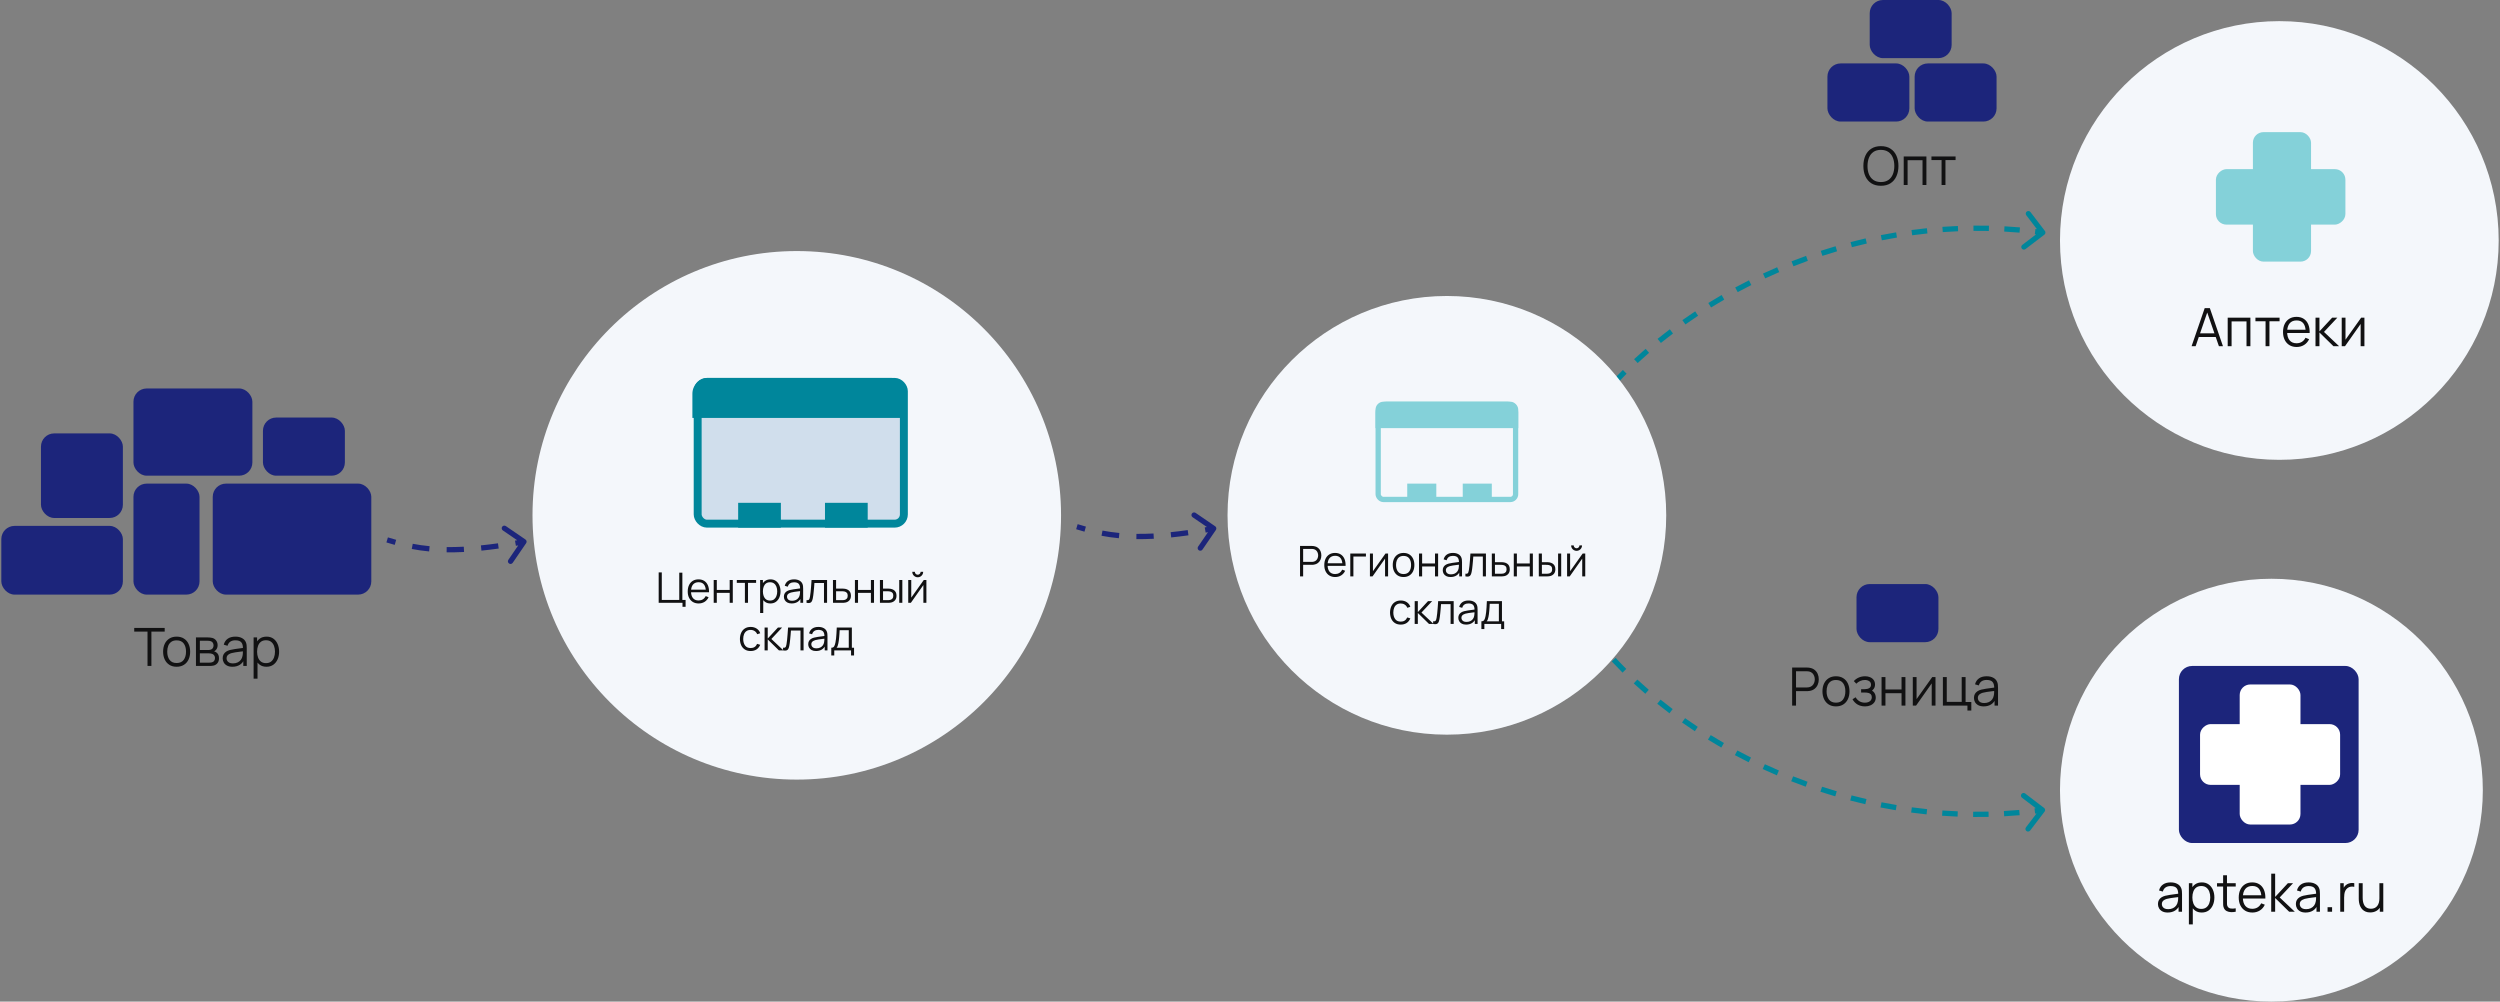 <svg width="946" height="379" viewBox="0 0 946 379" fill="none" xmlns="http://www.w3.org/2000/svg">
<rect x="0" y="0" width="946" height="379" fill="#808080" stroke="none"/>
<rect x="707.5" width="31" height="22" rx="5" fill="#1C257B"/>
<path d="M773.484 305.72C773.923 306.055 774.007 306.683 773.672 307.122L768.212 314.276C767.877 314.715 767.249 314.799 766.81 314.464C766.371 314.129 766.287 313.502 766.622 313.063L771.475 306.703L765.116 301.85C764.677 301.515 764.593 300.887 764.928 300.448C765.263 300.009 765.89 299.925 766.329 300.26L773.484 305.72ZM605.634 242.363C606.239 243.104 606.856 243.844 607.486 244.582L605.964 245.88C605.325 245.131 604.699 244.38 604.084 243.628L605.634 242.363ZM611.349 248.924C612.65 250.329 613.995 251.725 615.383 253.111L613.97 254.526C612.564 253.122 611.201 251.707 609.882 250.284L611.349 248.924ZM619.566 257.137C620.971 258.441 622.414 259.734 623.893 261.013L622.585 262.526C621.088 261.231 619.628 259.923 618.205 258.602L619.566 257.137ZM628.354 264.741C629.849 265.949 631.377 267.143 632.937 268.321L631.732 269.917C630.154 268.726 628.609 267.519 627.097 266.297L628.354 264.741ZM637.634 271.752C639.207 272.862 640.808 273.957 642.438 275.034L641.335 276.702C639.689 275.614 638.07 274.508 636.48 273.385L637.634 271.752ZM647.341 278.166C648.981 279.179 650.646 280.174 652.337 281.149L651.338 282.881C649.63 281.896 647.947 280.891 646.29 279.868L647.341 278.166ZM657.42 283.98C659.119 284.893 660.841 285.786 662.585 286.658L661.691 288.447C659.929 287.566 658.19 286.664 656.473 285.741L657.42 283.98ZM667.828 289.182C669.579 289.994 671.351 290.784 673.142 291.551L672.355 293.389C670.545 292.615 668.756 291.817 666.987 290.997L667.828 289.182ZM678.524 293.761C680.32 294.468 682.136 295.152 683.968 295.811L683.291 297.693C681.44 297.027 679.606 296.337 677.791 295.622L678.524 293.761ZM689.471 297.7C691.307 298.299 693.159 298.874 695.027 299.423L694.463 301.342C692.576 300.787 690.705 300.206 688.85 299.601L689.471 297.7ZM700.632 300.979C702.501 301.468 704.384 301.931 706.281 302.366L705.834 304.316C703.917 303.876 702.014 303.408 700.126 302.914L700.632 300.979ZM711.97 303.582C713.865 303.957 715.773 304.304 717.693 304.623L717.365 306.596C715.425 306.274 713.497 305.922 711.582 305.544L711.97 303.582ZM723.445 305.488C725.359 305.746 727.285 305.975 729.221 306.175L729.016 308.165C727.059 307.963 725.113 307.731 723.178 307.47L723.445 305.488ZM735.016 306.683C736.943 306.821 738.879 306.93 740.825 307.009L740.744 309.007C738.778 308.928 736.82 308.817 734.873 308.678L735.016 306.683ZM746.641 307.152C748.572 307.169 750.511 307.156 752.458 307.112L752.503 309.111C750.535 309.156 748.575 309.169 746.624 309.152L746.641 307.152ZM758.266 306.888C760.192 306.783 762.126 306.648 764.065 306.48L764.237 308.473C762.276 308.642 760.322 308.779 758.375 308.885L758.266 306.888ZM769.849 305.889C770.813 305.775 771.778 305.654 772.744 305.524L773.01 307.506C772.033 307.637 771.058 307.76 770.084 307.875L769.849 305.889ZM773.484 305.72C773.923 306.055 774.007 306.683 773.672 307.122L768.212 314.276C767.877 314.715 767.249 314.799 766.81 314.464C766.371 314.129 766.287 313.502 766.622 313.063L771.475 306.703L765.116 301.85C764.677 301.515 764.593 300.887 764.928 300.448C765.263 300.009 765.89 299.925 766.329 300.26L773.484 305.72ZM605.634 242.363C606.239 243.104 606.856 243.844 607.486 244.582L605.964 245.88C605.325 245.131 604.699 244.38 604.084 243.628L605.634 242.363ZM611.349 248.924C612.65 250.329 613.995 251.725 615.383 253.111L613.97 254.526C612.564 253.122 611.201 251.707 609.882 250.284L611.349 248.924ZM619.566 257.137C620.971 258.441 622.414 259.734 623.893 261.013L622.585 262.526C621.088 261.231 619.628 259.923 618.205 258.602L619.566 257.137ZM628.354 264.741C629.849 265.949 631.377 267.143 632.937 268.321L631.732 269.917C630.154 268.726 628.609 267.519 627.097 266.297L628.354 264.741ZM637.634 271.752C639.207 272.862 640.808 273.957 642.438 275.034L641.335 276.702C639.689 275.614 638.07 274.508 636.48 273.385L637.634 271.752ZM647.341 278.166C648.981 279.179 650.646 280.174 652.337 281.149L651.338 282.881C649.63 281.896 647.947 280.891 646.29 279.868L647.341 278.166ZM657.42 283.98C659.119 284.893 660.841 285.786 662.585 286.658L661.691 288.447C659.929 287.566 658.19 286.664 656.473 285.741L657.42 283.98ZM667.828 289.182C669.579 289.994 671.351 290.784 673.142 291.551L672.355 293.389C670.545 292.615 668.756 291.817 666.987 290.997L667.828 289.182ZM678.524 293.761C680.32 294.468 682.136 295.152 683.968 295.811L683.291 297.693C681.44 297.027 679.606 296.337 677.791 295.622L678.524 293.761ZM689.471 297.7C691.307 298.299 693.159 298.874 695.027 299.423L694.463 301.342C692.576 300.787 690.705 300.206 688.85 299.601L689.471 297.7ZM700.632 300.979C702.501 301.468 704.384 301.931 706.281 302.366L705.834 304.316C703.917 303.876 702.014 303.408 700.126 302.914L700.632 300.979ZM711.97 303.582C713.865 303.957 715.773 304.304 717.693 304.623L717.365 306.596C715.425 306.274 713.497 305.922 711.582 305.544L711.97 303.582ZM723.445 305.488C725.359 305.746 727.285 305.975 729.221 306.175L729.016 308.165C727.059 307.963 725.113 307.731 723.178 307.47L723.445 305.488ZM735.016 306.683C736.943 306.821 738.879 306.93 740.825 307.009L740.744 309.007C738.778 308.928 736.82 308.817 734.873 308.678L735.016 306.683ZM746.641 307.152C748.572 307.169 750.511 307.156 752.458 307.112L752.503 309.111C750.535 309.156 748.575 309.169 746.624 309.152L746.641 307.152ZM758.266 306.888C760.192 306.783 762.126 306.648 764.065 306.48L764.237 308.473C762.276 308.642 760.322 308.779 758.375 308.885L758.266 306.888ZM769.849 305.889C770.813 305.775 771.778 305.654 772.744 305.524L773.01 307.506C772.033 307.637 771.058 307.76 770.084 307.875L769.849 305.889Z" fill="#00869B"/>
<circle cx="862.5" cy="91" r="83" fill="#F4F7FB"/>
<circle cx="859.5" cy="299" r="80" fill="#F4F7FB"/>
<path d="M678.146 267V252.6H683.706C683.846 252.6 684.003 252.607 684.176 252.62C684.356 252.627 684.536 252.647 684.716 252.68C685.469 252.793 686.106 253.057 686.626 253.47C687.153 253.877 687.549 254.39 687.816 255.01C688.089 255.63 688.226 256.317 688.226 257.07C688.226 257.817 688.089 258.5 687.816 259.12C687.543 259.74 687.143 260.257 686.616 260.67C686.096 261.077 685.463 261.337 684.716 261.45C684.536 261.477 684.356 261.497 684.176 261.51C684.003 261.523 683.846 261.53 683.706 261.53H679.616V267H678.146ZM679.616 260.13H683.666C683.786 260.13 683.926 260.123 684.086 260.11C684.246 260.097 684.403 260.073 684.556 260.04C685.049 259.933 685.453 259.73 685.766 259.43C686.086 259.13 686.323 258.773 686.476 258.36C686.636 257.947 686.716 257.517 686.716 257.07C686.716 256.623 686.636 256.193 686.476 255.78C686.323 255.36 686.086 255 685.766 254.7C685.453 254.4 685.049 254.197 684.556 254.09C684.403 254.057 684.246 254.037 684.086 254.03C683.926 254.017 683.786 254.01 683.666 254.01H679.616V260.13ZM694.726 267.3C693.653 267.3 692.736 267.057 691.976 266.57C691.216 266.083 690.633 265.41 690.226 264.55C689.82 263.69 689.616 262.703 689.616 261.59C689.616 260.457 689.823 259.463 690.236 258.61C690.65 257.757 691.236 257.093 691.996 256.62C692.763 256.14 693.673 255.9 694.726 255.9C695.806 255.9 696.726 256.143 697.486 256.63C698.253 257.11 698.836 257.78 699.236 258.64C699.643 259.493 699.846 260.477 699.846 261.59C699.846 262.723 699.643 263.72 699.236 264.58C698.83 265.433 698.243 266.1 697.476 266.58C696.71 267.06 695.793 267.3 694.726 267.3ZM694.726 265.89C695.926 265.89 696.82 265.493 697.406 264.7C697.993 263.9 698.286 262.863 698.286 261.59C698.286 260.283 697.99 259.243 697.396 258.47C696.81 257.697 695.92 257.31 694.726 257.31C693.92 257.31 693.253 257.493 692.726 257.86C692.206 258.22 691.816 258.723 691.556 259.37C691.303 260.01 691.176 260.75 691.176 261.59C691.176 262.89 691.476 263.933 692.076 264.72C692.676 265.5 693.56 265.89 694.726 265.89ZM705.747 267.3C704.66 267.3 703.71 267.063 702.897 266.59C702.09 266.11 701.454 265.447 700.987 264.6L702.167 263.85C702.56 264.517 703.05 265.023 703.637 265.37C704.224 265.717 704.897 265.89 705.657 265.89C706.45 265.89 707.087 265.707 707.567 265.34C708.047 264.973 708.287 264.47 708.287 263.83C708.287 263.39 708.184 263.04 707.977 262.78C707.777 262.52 707.47 262.333 707.057 262.22C706.65 262.107 706.14 262.05 705.527 262.05H704.247V260.79H705.507C706.254 260.79 706.854 260.657 707.307 260.39C707.767 260.117 707.997 259.69 707.997 259.11C707.997 258.497 707.767 258.043 707.307 257.75C706.854 257.45 706.31 257.3 705.677 257.3C705.037 257.3 704.43 257.433 703.857 257.7C703.29 257.96 702.814 258.297 702.427 258.71L701.487 257.72C702.027 257.127 702.657 256.677 703.377 256.37C704.104 256.057 704.907 255.9 705.787 255.9C706.48 255.9 707.107 256.023 707.667 256.27C708.234 256.51 708.68 256.863 709.007 257.33C709.34 257.797 709.507 258.357 709.507 259.01C709.507 259.623 709.357 260.153 709.057 260.6C708.764 261.047 708.347 261.417 707.807 261.71L707.727 261.16C708.194 261.247 708.58 261.433 708.887 261.72C709.194 262.007 709.42 262.35 709.567 262.75C709.714 263.15 709.787 263.557 709.787 263.97C709.787 264.657 709.607 265.25 709.247 265.75C708.894 266.243 708.41 266.627 707.797 266.9C707.19 267.167 706.507 267.3 705.747 267.3ZM711.984 267V256.2H713.454V260.89H719.544V256.2H721.014V267H719.544V262.3H713.454V267H711.984ZM732.39 256.2V267H730.96V258.59L725.04 267H723.8V256.2H725.23V264.54L731.16 256.2H732.39ZM744.477 268.87V267H735.187V256.2H736.657V265.59H742.307V256.2H743.777V265.64H745.947V268.87H744.477ZM750.631 267.3C749.817 267.3 749.134 267.153 748.581 266.86C748.034 266.567 747.624 266.177 747.351 265.69C747.077 265.203 746.941 264.673 746.941 264.1C746.941 263.513 747.057 263.013 747.291 262.6C747.531 262.18 747.854 261.837 748.261 261.57C748.674 261.303 749.151 261.1 749.691 260.96C750.237 260.827 750.841 260.71 751.501 260.61C752.167 260.503 752.817 260.413 753.451 260.34C754.091 260.26 754.651 260.183 755.131 260.11L754.611 260.43C754.631 259.363 754.424 258.573 753.991 258.06C753.557 257.547 752.804 257.29 751.731 257.29C750.991 257.29 750.364 257.457 749.851 257.79C749.344 258.123 748.987 258.65 748.781 259.37L747.351 258.95C747.597 257.983 748.094 257.233 748.841 256.7C749.587 256.167 750.557 255.9 751.751 255.9C752.737 255.9 753.574 256.087 754.261 256.46C754.954 256.827 755.444 257.36 755.731 258.06C755.864 258.373 755.951 258.723 755.991 259.11C756.031 259.497 756.051 259.89 756.051 260.29V267H754.741V264.29L755.121 264.45C754.754 265.377 754.184 266.083 753.411 266.57C752.637 267.057 751.711 267.3 750.631 267.3ZM750.801 266.03C751.487 266.03 752.087 265.907 752.601 265.66C753.114 265.413 753.527 265.077 753.841 264.65C754.154 264.217 754.357 263.73 754.451 263.19C754.531 262.843 754.574 262.463 754.581 262.05C754.587 261.63 754.591 261.317 754.591 261.11L755.151 261.4C754.651 261.467 754.107 261.533 753.521 261.6C752.941 261.667 752.367 261.743 751.801 261.83C751.241 261.917 750.734 262.02 750.281 262.14C749.974 262.227 749.677 262.35 749.391 262.51C749.104 262.663 748.867 262.87 748.681 263.13C748.501 263.39 748.411 263.713 748.411 264.1C748.411 264.413 748.487 264.717 748.641 265.01C748.801 265.303 749.054 265.547 749.401 265.74C749.754 265.933 750.221 266.03 750.801 266.03Z" fill="#111112"/>
<path d="M711.732 70.3C710.299 70.3 709.089 69.983 708.102 69.35C707.115 68.71 706.369 67.827 705.862 66.7C705.355 65.573 705.102 64.273 705.102 62.8C705.102 61.327 705.355 60.027 705.862 58.9C706.369 57.773 707.115 56.893 708.102 56.26C709.089 55.62 710.299 55.3 711.732 55.3C713.172 55.3 714.382 55.62 715.362 56.26C716.349 56.893 717.095 57.773 717.602 58.9C718.115 60.027 718.372 61.327 718.372 62.8C718.372 64.273 718.115 65.573 717.602 66.7C717.095 67.827 716.349 68.71 715.362 69.35C714.382 69.983 713.172 70.3 711.732 70.3ZM711.732 68.89C712.859 68.89 713.799 68.633 714.552 68.12C715.305 67.607 715.869 66.893 716.242 65.98C716.622 65.06 716.812 64 716.812 62.8C716.812 61.6 716.622 60.543 716.242 59.63C715.869 58.717 715.305 58.003 714.552 57.49C713.799 56.977 712.859 56.717 711.732 56.71C710.605 56.71 709.669 56.967 708.922 57.48C708.175 57.993 707.612 58.71 707.232 59.63C706.859 60.543 706.669 61.6 706.662 62.8C706.655 64 706.839 65.057 707.212 65.97C707.592 66.877 708.159 67.59 708.912 68.11C709.665 68.623 710.605 68.883 711.732 68.89ZM720.365 70V59.2H728.955V70H727.485V60.61H721.835V70H720.365ZM734.691 70V60.56H730.861V59.2H739.991V60.56H736.161V70H734.691Z" fill="#111112"/>
<circle cx="301.5" cy="195" r="100" fill="#F4F7FB"/>
<path d="M258.253 229.605V228.109H249.245V216.589H250.421V227.021H257.029V216.693H258.205V227.021H259.429V229.605H258.253ZM264.37 228.349C263.527 228.349 262.796 228.163 262.178 227.789C261.564 227.416 261.087 226.891 260.746 226.213C260.404 225.536 260.234 224.741 260.234 223.829C260.234 222.885 260.402 222.069 260.738 221.381C261.074 220.693 261.546 220.163 262.154 219.789C262.767 219.416 263.49 219.229 264.322 219.229C265.175 219.229 265.903 219.427 266.506 219.821C267.108 220.211 267.564 220.771 267.874 221.501C268.183 222.232 268.324 223.104 268.298 224.117H267.098V223.701C267.076 222.581 266.834 221.736 266.37 221.165C265.911 220.595 265.239 220.309 264.354 220.309C263.426 220.309 262.714 220.611 262.218 221.213C261.727 221.816 261.482 222.675 261.482 223.789C261.482 224.877 261.727 225.723 262.218 226.325C262.714 226.923 263.415 227.221 264.322 227.221C264.94 227.221 265.479 227.08 265.938 226.797C266.402 226.509 266.767 226.096 267.034 225.557L268.13 225.981C267.788 226.733 267.284 227.317 266.618 227.733C265.956 228.144 265.207 228.349 264.37 228.349ZM261.066 224.117V223.133H267.666V224.117H261.066ZM270.065 228.109V219.469H271.241V223.221H276.113V219.469H277.289V228.109H276.113V224.349H271.241V228.109H270.065ZM281.87 228.109V220.557H278.806V219.469H286.11V220.557H283.046V228.109H281.87ZM291.516 228.349C290.721 228.349 290.049 228.149 289.5 227.749C288.95 227.344 288.534 226.797 288.252 226.109C287.969 225.416 287.828 224.64 287.828 223.781C287.828 222.907 287.969 222.128 288.252 221.445C288.54 220.757 288.961 220.216 289.516 219.821C290.07 219.427 290.753 219.229 291.564 219.229C292.353 219.229 293.03 219.429 293.596 219.829C294.161 220.229 294.593 220.773 294.892 221.461C295.196 222.149 295.348 222.923 295.348 223.781C295.348 224.645 295.196 225.421 294.892 226.109C294.588 226.797 294.15 227.344 293.58 227.749C293.009 228.149 292.321 228.349 291.516 228.349ZM287.628 231.949V219.469H288.684V225.973H288.812V231.949H287.628ZM291.396 227.253C291.998 227.253 292.5 227.101 292.9 226.797C293.3 226.493 293.598 226.08 293.796 225.557C293.998 225.029 294.1 224.437 294.1 223.781C294.1 223.131 294.001 222.544 293.804 222.021C293.606 221.499 293.305 221.085 292.9 220.781C292.5 220.477 291.99 220.325 291.372 220.325C290.769 220.325 290.268 220.472 289.868 220.765C289.473 221.059 289.177 221.467 288.98 221.989C288.782 222.507 288.684 223.104 288.684 223.781C288.684 224.448 288.782 225.045 288.98 225.573C289.177 226.096 289.476 226.507 289.876 226.805C290.276 227.104 290.782 227.253 291.396 227.253ZM299.576 228.349C298.926 228.349 298.379 228.232 297.936 227.997C297.499 227.763 297.171 227.451 296.952 227.061C296.734 226.672 296.624 226.248 296.624 225.789C296.624 225.32 296.718 224.92 296.904 224.589C297.096 224.253 297.355 223.979 297.68 223.765C298.011 223.552 298.392 223.389 298.824 223.277C299.262 223.171 299.744 223.077 300.272 222.997C300.806 222.912 301.326 222.84 301.832 222.781C302.344 222.717 302.792 222.656 303.176 222.597L302.76 222.853C302.776 222 302.611 221.368 302.264 220.957C301.918 220.547 301.315 220.341 300.456 220.341C299.864 220.341 299.363 220.475 298.952 220.741C298.547 221.008 298.262 221.429 298.096 222.005L296.952 221.669C297.15 220.896 297.547 220.296 298.144 219.869C298.742 219.443 299.518 219.229 300.472 219.229C301.262 219.229 301.931 219.379 302.48 219.677C303.035 219.971 303.427 220.397 303.656 220.957C303.763 221.208 303.832 221.488 303.864 221.797C303.896 222.107 303.912 222.421 303.912 222.741V228.109H302.864V225.941L303.168 226.069C302.875 226.811 302.419 227.376 301.8 227.765C301.182 228.155 300.44 228.349 299.576 228.349ZM299.712 227.333C300.262 227.333 300.742 227.235 301.152 227.037C301.563 226.84 301.894 226.571 302.144 226.229C302.395 225.883 302.558 225.493 302.632 225.061C302.696 224.784 302.731 224.48 302.736 224.149C302.742 223.813 302.744 223.563 302.744 223.397L303.192 223.629C302.792 223.683 302.358 223.736 301.888 223.789C301.424 223.843 300.966 223.904 300.512 223.973C300.064 224.043 299.659 224.125 299.296 224.221C299.051 224.291 298.814 224.389 298.584 224.517C298.355 224.64 298.166 224.805 298.016 225.013C297.872 225.221 297.8 225.48 297.8 225.789C297.8 226.04 297.862 226.283 297.984 226.517C298.112 226.752 298.315 226.947 298.592 227.101C298.875 227.256 299.248 227.333 299.712 227.333ZM305.195 228.109V227.077C305.515 227.136 305.758 227.123 305.923 227.037C306.094 226.947 306.219 226.797 306.299 226.589C306.379 226.376 306.446 226.112 306.499 225.797C306.584 225.275 306.662 224.699 306.731 224.069C306.8 223.44 306.862 222.747 306.915 221.989C306.974 221.227 307.032 220.387 307.091 219.469H312.963V228.109H311.795V220.597H308.179C308.142 221.163 308.099 221.725 308.051 222.285C308.003 222.845 307.952 223.384 307.899 223.901C307.851 224.413 307.798 224.885 307.739 225.317C307.68 225.749 307.619 226.123 307.555 226.437C307.459 226.912 307.331 227.291 307.171 227.573C307.016 227.856 306.784 228.043 306.475 228.133C306.166 228.224 305.739 228.216 305.195 228.109ZM315.206 228.109L315.19 219.469H316.374V222.725H318.398C318.649 222.725 318.894 222.731 319.134 222.741C319.379 222.752 319.595 222.773 319.782 222.805C320.209 222.885 320.587 223.027 320.918 223.229C321.254 223.432 321.515 223.712 321.702 224.069C321.894 224.427 321.99 224.875 321.99 225.413C321.99 226.155 321.798 226.739 321.414 227.165C321.035 227.592 320.555 227.869 319.974 227.997C319.755 228.045 319.518 228.077 319.262 228.093C319.006 228.104 318.753 228.109 318.502 228.109H315.206ZM316.374 227.101H318.454C318.635 227.101 318.838 227.096 319.062 227.085C319.286 227.075 319.483 227.045 319.654 226.997C319.937 226.917 320.193 226.757 320.422 226.517C320.657 226.272 320.774 225.904 320.774 225.413C320.774 224.928 320.662 224.563 320.438 224.317C320.214 224.067 319.915 223.901 319.542 223.821C319.377 223.784 319.198 223.76 319.006 223.749C318.814 223.739 318.63 223.733 318.454 223.733H316.374V227.101ZM323.503 228.109V219.469H324.679V223.221H329.551V219.469H330.727V228.109H329.551V224.349H324.679V228.109H323.503ZM332.972 228.109L332.956 219.469H334.14V222.725H335.644C335.894 222.725 336.14 222.731 336.38 222.741C336.62 222.752 336.836 222.773 337.028 222.805C337.454 222.891 337.833 223.035 338.164 223.237C338.494 223.44 338.756 223.72 338.948 224.077C339.14 224.429 339.236 224.875 339.236 225.413C339.236 226.155 339.044 226.739 338.66 227.165C338.276 227.592 337.793 227.869 337.212 227.997C336.993 228.045 336.756 228.077 336.5 228.093C336.244 228.104 335.993 228.109 335.748 228.109H332.972ZM334.14 227.101H335.7C335.876 227.101 336.076 227.096 336.3 227.085C336.524 227.075 336.721 227.045 336.892 226.997C337.18 226.917 337.438 226.757 337.668 226.517C337.902 226.272 338.02 225.904 338.02 225.413C338.02 224.928 337.908 224.563 337.684 224.317C337.46 224.067 337.161 223.901 336.788 223.821C336.617 223.784 336.436 223.76 336.244 223.749C336.057 223.739 335.876 223.733 335.7 223.733H334.14V227.101ZM340.268 228.109V219.469H341.444V228.109H340.268ZM347.266 218.445C346.888 218.445 346.541 218.352 346.227 218.165C345.912 217.979 345.661 217.731 345.475 217.421C345.293 217.107 345.203 216.76 345.203 216.381H346.179C346.179 216.68 346.285 216.936 346.499 217.149C346.712 217.363 346.968 217.469 347.266 217.469C347.571 217.469 347.827 217.363 348.035 217.149C348.248 216.936 348.355 216.68 348.355 216.381H349.331C349.331 216.76 349.237 217.107 349.051 217.421C348.869 217.731 348.621 217.979 348.307 218.165C347.992 218.352 347.645 218.445 347.266 218.445ZM350.547 219.469V228.109H349.403V221.381L344.667 228.109H343.675V219.469H344.819V226.141L349.563 219.469H350.547ZM284.048 246.349C283.178 246.349 282.442 246.155 281.84 245.765C281.237 245.376 280.778 244.84 280.464 244.157C280.154 243.469 279.994 242.68 279.984 241.789C279.994 240.883 280.16 240.088 280.48 239.405C280.8 238.717 281.261 238.184 281.864 237.805C282.466 237.421 283.197 237.229 284.056 237.229C284.93 237.229 285.69 237.443 286.336 237.869C286.986 238.296 287.432 238.88 287.672 239.621L286.52 239.989C286.317 239.472 285.994 239.072 285.552 238.789C285.114 238.501 284.613 238.357 284.048 238.357C283.413 238.357 282.888 238.504 282.472 238.797C282.056 239.085 281.746 239.488 281.544 240.005C281.341 240.523 281.237 241.117 281.232 241.789C281.242 242.824 281.482 243.656 281.952 244.285C282.421 244.909 283.12 245.221 284.048 245.221C284.634 245.221 285.133 245.088 285.544 244.821C285.96 244.549 286.274 244.155 286.488 243.637L287.672 243.989C287.352 244.757 286.882 245.344 286.264 245.749C285.645 246.149 284.906 246.349 284.048 246.349ZM289.315 246.109L289.323 237.469H290.507V241.629L294.363 237.469H295.931L291.883 241.789L296.459 246.109H294.747L290.507 241.949V246.109H289.315ZM296.304 246.109V245.077C296.624 245.136 296.867 245.123 297.032 245.037C297.203 244.947 297.328 244.797 297.408 244.589C297.488 244.376 297.555 244.112 297.608 243.797C297.694 243.275 297.771 242.699 297.84 242.069C297.91 241.44 297.971 240.747 298.024 239.989C298.083 239.227 298.142 238.387 298.2 237.469H304.072V246.109H302.904V238.597H299.288C299.251 239.163 299.208 239.725 299.16 240.285C299.112 240.845 299.062 241.384 299.008 241.901C298.96 242.413 298.907 242.885 298.848 243.317C298.79 243.749 298.728 244.123 298.664 244.437C298.568 244.912 298.44 245.291 298.28 245.573C298.126 245.856 297.894 246.043 297.584 246.133C297.275 246.224 296.848 246.216 296.304 246.109ZM308.78 246.349C308.129 246.349 307.582 246.232 307.14 245.997C306.702 245.763 306.374 245.451 306.156 245.061C305.937 244.672 305.828 244.248 305.828 243.789C305.828 243.32 305.921 242.92 306.108 242.589C306.3 242.253 306.558 241.979 306.884 241.765C307.214 241.552 307.596 241.389 308.028 241.277C308.465 241.171 308.948 241.077 309.476 240.997C310.009 240.912 310.529 240.84 311.036 240.781C311.548 240.717 311.996 240.656 312.38 240.597L311.964 240.853C311.98 240 311.814 239.368 311.468 238.957C311.121 238.547 310.518 238.341 309.66 238.341C309.068 238.341 308.566 238.475 308.156 238.741C307.75 239.008 307.465 239.429 307.299 240.005L306.156 239.669C306.353 238.896 306.75 238.296 307.348 237.869C307.945 237.443 308.721 237.229 309.676 237.229C310.465 237.229 311.134 237.379 311.684 237.677C312.238 237.971 312.63 238.397 312.86 238.957C312.966 239.208 313.036 239.488 313.068 239.797C313.1 240.107 313.116 240.421 313.116 240.741V246.109H312.068V243.941L312.372 244.069C312.078 244.811 311.622 245.376 311.004 245.765C310.385 246.155 309.644 246.349 308.78 246.349ZM308.916 245.333C309.465 245.333 309.945 245.235 310.356 245.037C310.766 244.84 311.097 244.571 311.348 244.229C311.598 243.883 311.761 243.493 311.836 243.061C311.9 242.784 311.934 242.48 311.94 242.149C311.945 241.813 311.948 241.563 311.948 241.397L312.396 241.629C311.996 241.683 311.561 241.736 311.092 241.789C310.628 241.843 310.169 241.904 309.716 241.973C309.268 242.043 308.862 242.125 308.5 242.221C308.254 242.291 308.017 242.389 307.788 242.517C307.558 242.64 307.369 242.805 307.22 243.013C307.076 243.221 307.004 243.48 307.004 243.789C307.004 244.04 307.065 244.283 307.188 244.517C307.316 244.752 307.518 244.947 307.796 245.101C308.078 245.256 308.452 245.333 308.916 245.333ZM314.558 248.029V245.101C315.049 245.101 315.401 244.944 315.614 244.629C315.827 244.309 316.001 243.8 316.134 243.101C316.225 242.648 316.299 242.16 316.358 241.637C316.417 241.115 316.467 240.517 316.51 239.845C316.553 239.168 316.593 238.376 316.63 237.469H322.342V245.101H323.174V248.029H322.038V246.109H315.686V248.029H314.558ZM316.55 245.101H321.174V238.477H317.718C317.702 238.883 317.678 239.312 317.646 239.765C317.619 240.219 317.585 240.672 317.542 241.125C317.505 241.579 317.459 242.005 317.406 242.405C317.358 242.8 317.299 243.147 317.23 243.445C317.15 243.829 317.062 244.157 316.966 244.429C316.875 244.701 316.737 244.925 316.55 245.101Z" fill="#111112"/>
<rect x="264" y="144.5" width="78.024" height="53.651" rx="3.5" fill="#D0DEEC" stroke="#00869B" stroke-width="3"/>
<path d="M262 149C262 145.686 264.686 143 268 143H337.024C340.338 143 343.024 145.686 343.024 149V158.151H262V149Z" fill="#00869B"/>
<rect x="279.319" y="190.266" width="16.166" height="9.387" fill="#00869B"/>
<rect x="312.173" y="190.266" width="16.166" height="9.387" fill="#00869B"/>
<path d="M773.607 88.796C774.046 88.46 774.13 87.833 773.795 87.394L768.335 80.24C768 79.8 767.372 79.716 766.933 80.051C766.494 80.386 766.41 81.014 766.745 81.453L771.598 87.812L765.239 92.666C764.8 93.001 764.716 93.629 765.051 94.068C765.386 94.507 766.013 94.591 766.452 94.256L773.607 88.796ZM605.757 152.152C606.362 151.411 606.979 150.672 607.609 149.934L606.087 148.636C605.448 149.384 604.822 150.135 604.207 150.888L605.757 152.152ZM611.472 145.591C612.773 144.187 614.118 142.791 615.506 141.405L614.093 139.99C612.687 141.393 611.324 142.808 610.005 144.232L611.472 145.591ZM619.689 137.379C621.094 136.075 622.537 134.782 624.016 133.502L622.708 131.99C621.211 133.284 619.751 134.593 618.328 135.913L619.689 137.379ZM628.477 129.774C629.972 128.567 631.5 127.373 633.06 126.195L631.855 124.599C630.278 125.79 628.732 126.997 627.22 128.218L628.477 129.774ZM637.757 122.764C639.33 121.653 640.931 120.559 642.561 119.482L641.459 117.813C639.812 118.901 638.193 120.008 636.604 121.13L637.757 122.764ZM647.464 116.349C649.104 115.337 650.769 114.342 652.46 113.367L651.461 111.635C649.753 112.62 648.07 113.624 646.413 114.648L647.464 116.349ZM657.543 110.536C659.242 109.623 660.964 108.729 662.708 107.857L661.814 106.069C660.052 106.949 658.313 107.852 656.596 108.774L657.543 110.536ZM667.951 105.333C669.702 104.522 671.474 103.732 673.265 102.965L672.478 101.126C670.668 101.901 668.879 102.699 667.11 103.519L667.951 105.333ZM678.647 100.754C680.444 100.047 682.259 99.364 684.091 98.704L683.414 96.822C681.563 97.488 679.729 98.179 677.914 98.893L678.647 100.754ZM689.594 96.816C691.43 96.216 693.282 95.642 695.15 95.093L694.586 93.174C692.699 93.728 690.828 94.309 688.973 94.915L689.594 96.816ZM700.755 93.536C702.624 93.047 704.507 92.585 706.404 92.149L705.957 90.2C704.04 90.64 702.137 91.108 700.249 91.601L700.755 93.536ZM712.093 90.934C713.988 90.559 715.896 90.212 717.816 89.893L717.488 87.92C715.548 88.242 713.62 88.593 711.705 88.972L712.093 90.934ZM723.568 89.027C725.482 88.769 727.408 88.54 729.344 88.34L729.139 86.351C727.182 86.553 725.236 86.785 723.301 87.045L723.568 89.027ZM735.139 87.833C737.066 87.695 739.002 87.586 740.948 87.507L740.867 85.509C738.901 85.588 736.943 85.698 734.996 85.838L735.139 87.833ZM746.765 87.364C748.695 87.347 750.634 87.36 752.581 87.404L752.626 85.404C750.658 85.36 748.698 85.347 746.747 85.364L746.765 87.364ZM758.389 87.628C760.316 87.733 762.249 87.868 764.188 88.035L764.36 86.043C762.399 85.874 760.445 85.737 758.498 85.631L758.389 87.628ZM769.972 88.626C770.936 88.74 771.901 88.862 772.867 88.992L773.133 87.01C772.156 86.878 771.181 86.755 770.207 86.64L769.972 88.626ZM773.607 88.796C774.046 88.46 774.13 87.833 773.795 87.394L768.335 80.24C768 79.8 767.372 79.716 766.933 80.051C766.494 80.386 766.41 81.014 766.745 81.453L771.598 87.812L765.239 92.666C764.8 93.001 764.716 93.629 765.051 94.068C765.386 94.507 766.013 94.591 766.452 94.256L773.607 88.796ZM605.757 152.152C606.362 151.411 606.979 150.672 607.609 149.934L606.087 148.636C605.448 149.384 604.822 150.135 604.207 150.888L605.757 152.152ZM611.472 145.591C612.773 144.187 614.118 142.791 615.506 141.405L614.093 139.99C612.687 141.393 611.324 142.808 610.005 144.232L611.472 145.591ZM619.689 137.379C621.094 136.075 622.537 134.782 624.016 133.502L622.708 131.99C621.211 133.284 619.751 134.593 618.328 135.913L619.689 137.379ZM628.477 129.774C629.972 128.567 631.5 127.373 633.06 126.195L631.855 124.599C630.278 125.79 628.732 126.997 627.22 128.218L628.477 129.774ZM637.757 122.764C639.33 121.653 640.931 120.559 642.561 119.482L641.459 117.813C639.812 118.901 638.193 120.008 636.604 121.13L637.757 122.764ZM647.464 116.349C649.104 115.337 650.769 114.342 652.46 113.367L651.461 111.635C649.753 112.62 648.07 113.624 646.413 114.648L647.464 116.349ZM657.543 110.536C659.242 109.623 660.964 108.729 662.708 107.857L661.814 106.069C660.052 106.949 658.313 107.852 656.596 108.774L657.543 110.536ZM667.951 105.333C669.702 104.522 671.474 103.732 673.265 102.965L672.478 101.126C670.668 101.901 668.879 102.699 667.11 103.519L667.951 105.333ZM678.647 100.754C680.444 100.047 682.259 99.364 684.091 98.704L683.414 96.822C681.563 97.488 679.729 98.179 677.914 98.893L678.647 100.754ZM689.594 96.816C691.43 96.216 693.282 95.642 695.15 95.093L694.586 93.174C692.699 93.728 690.828 94.309 688.973 94.915L689.594 96.816ZM700.755 93.536C702.624 93.047 704.507 92.585 706.404 92.149L705.957 90.2C704.04 90.64 702.137 91.108 700.249 91.601L700.755 93.536ZM712.093 90.934C713.988 90.559 715.896 90.212 717.816 89.893L717.488 87.92C715.548 88.242 713.62 88.593 711.705 88.972L712.093 90.934ZM723.568 89.027C725.482 88.769 727.408 88.54 729.344 88.34L729.139 86.351C727.182 86.553 725.236 86.785 723.301 87.045L723.568 89.027ZM735.139 87.833C737.066 87.695 739.002 87.586 740.948 87.507L740.867 85.509C738.901 85.588 736.943 85.698 734.996 85.838L735.139 87.833ZM746.765 87.364C748.695 87.347 750.634 87.36 752.581 87.404L752.626 85.404C750.658 85.36 748.698 85.347 746.747 85.364L746.765 87.364ZM758.389 87.628C760.316 87.733 762.249 87.868 764.188 88.035L764.36 86.043C762.399 85.874 760.445 85.737 758.498 85.631L758.389 87.628ZM769.972 88.626C770.936 88.74 771.901 88.862 772.867 88.992L773.133 87.01C772.156 86.878 771.181 86.755 770.207 86.64L769.972 88.626Z" fill="#00869B"/>
<path d="M459.835 199.148C460.291 199.46 460.407 200.082 460.095 200.538L455.014 207.966C454.702 208.422 454.079 208.539 453.624 208.227C453.168 207.915 453.051 207.293 453.363 206.837L457.88 200.234L451.277 195.717C450.822 195.405 450.705 194.783 451.017 194.327C451.329 193.871 451.951 193.754 452.407 194.066L459.835 199.148ZM407.787 198.342C408.798 198.645 409.83 198.954 410.909 199.259L410.366 201.184C409.269 200.874 408.222 200.56 407.213 200.258L407.787 198.342ZM417.187 200.77C419.111 201.14 421.217 201.455 423.568 201.676L423.381 203.667C420.963 203.44 418.793 203.115 416.809 202.733L417.187 200.77ZM430.025 202.008C432.022 202.033 434.173 201.993 436.499 201.873L436.601 203.871C434.235 203.992 432.042 204.033 430 204.008L430.025 202.008ZM442.974 201.373C445.008 201.168 447.157 200.908 449.432 200.587L449.711 202.567C447.412 202.892 445.237 203.155 443.176 203.363L442.974 201.373ZM455.871 199.571C456.919 199.389 457.99 199.196 459.086 198.991L459.454 200.956C458.35 201.163 457.27 201.358 456.213 201.542L455.871 199.571ZM459.835 199.148C460.291 199.46 460.407 200.082 460.095 200.538L455.014 207.966C454.702 208.422 454.079 208.539 453.624 208.227C453.168 207.915 453.051 207.293 453.363 206.837L457.88 200.234L451.277 195.717C450.822 195.405 450.705 194.783 451.017 194.327C451.329 193.871 451.951 193.754 452.407 194.066L459.835 199.148ZM407.787 198.342C408.798 198.645 409.83 198.954 410.909 199.259L410.366 201.184C409.269 200.874 408.222 200.56 407.213 200.258L407.787 198.342ZM417.187 200.77C419.111 201.14 421.217 201.455 423.568 201.676L423.381 203.667C420.963 203.44 418.793 203.115 416.809 202.733L417.187 200.77ZM430.025 202.008C432.022 202.033 434.173 201.993 436.499 201.873L436.601 203.871C434.235 203.992 432.042 204.033 430 204.008L430.025 202.008ZM442.974 201.373C445.008 201.168 447.157 200.908 449.432 200.587L449.711 202.567C447.412 202.892 445.237 203.155 443.176 203.363L442.974 201.373ZM455.871 199.571C456.919 199.389 457.99 199.196 459.086 198.991L459.454 200.956C458.35 201.163 457.27 201.358 456.213 201.542L455.871 199.571Z" fill="#1C257B"/>
<path d="M198.835 204.148C199.291 204.46 199.407 205.082 199.095 205.538L194.014 212.966C193.702 213.422 193.079 213.539 192.624 213.227C192.168 212.915 192.051 212.293 192.363 211.837L196.88 205.234L190.277 200.717C189.822 200.405 189.705 199.783 190.017 199.327C190.329 198.871 190.951 198.754 191.407 199.066L198.835 204.148ZM146.787 203.342C147.798 203.645 148.83 203.954 149.909 204.259L149.366 206.184C148.269 205.874 147.222 205.56 146.213 205.258L146.787 203.342ZM156.187 205.77C158.111 206.14 160.217 206.455 162.568 206.676L162.381 208.667C159.963 208.44 157.793 208.115 155.809 207.733L156.187 205.77ZM169.025 207.008C171.022 207.033 173.173 206.993 175.499 206.873L175.601 208.871C173.235 208.992 171.042 209.033 169 209.008L169.025 207.008ZM181.974 206.373C184.008 206.168 186.157 205.908 188.432 205.587L188.711 207.567C186.412 207.892 184.237 208.155 182.176 208.363L181.974 206.373ZM194.871 204.571C195.919 204.389 196.99 204.196 198.086 203.991L198.454 205.956C197.35 206.163 196.27 206.358 195.213 206.542L194.871 204.571ZM198.835 204.148C199.291 204.46 199.407 205.082 199.095 205.538L194.014 212.966C193.702 213.422 193.079 213.539 192.624 213.227C192.168 212.915 192.051 212.293 192.363 211.837L196.88 205.234L190.277 200.717C189.822 200.405 189.705 199.783 190.017 199.327C190.329 198.871 190.951 198.754 191.407 199.066L198.835 204.148ZM146.787 203.342C147.798 203.645 148.83 203.954 149.909 204.259L149.366 206.184C148.269 205.874 147.222 205.56 146.213 205.258L146.787 203.342ZM156.187 205.77C158.111 206.14 160.217 206.455 162.568 206.676L162.381 208.667C159.963 208.44 157.793 208.115 155.809 207.733L156.187 205.77ZM169.025 207.008C171.022 207.033 173.173 206.993 175.499 206.873L175.601 208.871C173.235 208.992 171.042 209.033 169 209.008L169.025 207.008ZM181.974 206.373C184.008 206.168 186.157 205.908 188.432 205.587L188.711 207.567C186.412 207.892 184.237 208.155 182.176 208.363L181.974 206.373ZM194.871 204.571C195.919 204.389 196.99 204.196 198.086 203.991L198.454 205.956C197.35 206.163 196.27 206.358 195.213 206.542L194.871 204.571Z" fill="#1C257B"/>
<path d="M55.82 252V239.01H50.79V237.6H62.32V239.01H57.29V252H55.82ZM66.832 252.3C65.758 252.3 64.842 252.057 64.082 251.57C63.322 251.083 62.739 250.41 62.332 249.55C61.925 248.69 61.722 247.703 61.722 246.59C61.722 245.457 61.928 244.463 62.342 243.61C62.755 242.757 63.342 242.093 64.102 241.62C64.868 241.14 65.778 240.9 66.832 240.9C67.912 240.9 68.832 241.143 69.592 241.63C70.359 242.11 70.942 242.78 71.342 243.64C71.749 244.493 71.952 245.477 71.952 246.59C71.952 247.723 71.749 248.72 71.342 249.58C70.935 250.433 70.349 251.1 69.582 251.58C68.815 252.06 67.898 252.3 66.832 252.3ZM66.832 250.89C68.032 250.89 68.925 250.493 69.512 249.7C70.099 248.9 70.392 247.863 70.392 246.59C70.392 245.283 70.095 244.243 69.502 243.47C68.915 242.697 68.025 242.31 66.832 242.31C66.025 242.31 65.359 242.493 64.832 242.86C64.312 243.22 63.922 243.723 63.662 244.37C63.408 245.01 63.282 245.75 63.282 246.59C63.282 247.89 63.582 248.933 64.182 249.72C64.782 250.5 65.665 250.89 66.832 250.89ZM74.148 252V241.2H78.598C78.825 241.2 79.098 241.213 79.418 241.24C79.745 241.267 80.048 241.317 80.328 241.39C80.934 241.55 81.421 241.877 81.788 242.37C82.161 242.863 82.348 243.457 82.348 244.15C82.348 244.537 82.288 244.883 82.168 245.19C82.055 245.49 81.891 245.75 81.678 245.97C81.578 246.083 81.468 246.183 81.348 246.27C81.228 246.35 81.111 246.417 80.998 246.47C81.211 246.51 81.441 246.603 81.688 246.75C82.075 246.977 82.368 247.283 82.568 247.67C82.768 248.05 82.868 248.513 82.868 249.06C82.868 249.8 82.691 250.403 82.338 250.87C81.984 251.337 81.511 251.657 80.918 251.83C80.651 251.903 80.361 251.95 80.048 251.97C79.741 251.99 79.451 252 79.178 252H74.148ZM75.628 250.75H79.108C79.248 250.75 79.424 250.74 79.638 250.72C79.851 250.693 80.041 250.66 80.208 250.62C80.601 250.52 80.888 250.32 81.068 250.02C81.254 249.713 81.348 249.38 81.348 249.02C81.348 248.547 81.208 248.16 80.928 247.86C80.654 247.553 80.288 247.367 79.828 247.3C79.674 247.267 79.514 247.247 79.348 247.24C79.181 247.233 79.031 247.23 78.898 247.23H75.628V250.75ZM75.628 245.97H78.648C78.821 245.97 79.014 245.96 79.228 245.94C79.448 245.913 79.638 245.87 79.798 245.81C80.144 245.69 80.398 245.483 80.558 245.19C80.725 244.897 80.808 244.577 80.808 244.23C80.808 243.85 80.718 243.517 80.538 243.23C80.365 242.943 80.101 242.743 79.748 242.63C79.508 242.543 79.248 242.493 78.968 242.48C78.695 242.467 78.521 242.46 78.448 242.46H75.628V245.97ZM87.951 252.3C87.138 252.3 86.454 252.153 85.901 251.86C85.354 251.567 84.944 251.177 84.671 250.69C84.398 250.203 84.261 249.673 84.261 249.1C84.261 248.513 84.378 248.013 84.611 247.6C84.851 247.18 85.174 246.837 85.581 246.57C85.994 246.303 86.471 246.1 87.011 245.96C87.558 245.827 88.161 245.71 88.821 245.61C89.488 245.503 90.138 245.413 90.771 245.34C91.411 245.26 91.971 245.183 92.451 245.11L91.931 245.43C91.951 244.363 91.744 243.573 91.311 243.06C90.878 242.547 90.124 242.29 89.051 242.29C88.311 242.29 87.684 242.457 87.171 242.79C86.664 243.123 86.308 243.65 86.101 244.37L84.671 243.95C84.918 242.983 85.414 242.233 86.161 241.7C86.908 241.167 87.878 240.9 89.071 240.9C90.058 240.9 90.894 241.087 91.581 241.46C92.274 241.827 92.764 242.36 93.051 243.06C93.184 243.373 93.271 243.723 93.311 244.11C93.351 244.497 93.371 244.89 93.371 245.29V252H92.061V249.29L92.441 249.45C92.074 250.377 91.504 251.083 90.731 251.57C89.958 252.057 89.031 252.3 87.951 252.3ZM88.121 251.03C88.808 251.03 89.408 250.907 89.921 250.66C90.434 250.413 90.848 250.077 91.161 249.65C91.474 249.217 91.678 248.73 91.771 248.19C91.851 247.843 91.894 247.463 91.901 247.05C91.908 246.63 91.911 246.317 91.911 246.11L92.471 246.4C91.971 246.467 91.428 246.533 90.841 246.6C90.261 246.667 89.688 246.743 89.121 246.83C88.561 246.917 88.054 247.02 87.601 247.14C87.294 247.227 86.998 247.35 86.711 247.51C86.424 247.663 86.188 247.87 86.001 248.13C85.821 248.39 85.731 248.713 85.731 249.1C85.731 249.413 85.808 249.717 85.961 250.01C86.121 250.303 86.374 250.547 86.721 250.74C87.074 250.933 87.541 251.03 88.121 251.03ZM100.824 252.3C99.831 252.3 98.991 252.05 98.304 251.55C97.618 251.043 97.098 250.36 96.744 249.5C96.391 248.633 96.214 247.663 96.214 246.59C96.214 245.497 96.391 244.523 96.744 243.67C97.104 242.81 97.631 242.133 98.324 241.64C99.018 241.147 99.871 240.9 100.884 240.9C101.871 240.9 102.718 241.15 103.424 241.65C104.131 242.15 104.671 242.83 105.044 243.69C105.424 244.55 105.614 245.517 105.614 246.59C105.614 247.67 105.424 248.64 105.044 249.5C104.664 250.36 104.118 251.043 103.404 251.55C102.691 252.05 101.831 252.3 100.824 252.3ZM95.964 256.8V241.2H97.284V249.33H97.444V256.8H95.964ZM100.674 250.93C101.428 250.93 102.054 250.74 102.554 250.36C103.054 249.98 103.428 249.463 103.674 248.81C103.928 248.15 104.054 247.41 104.054 246.59C104.054 245.777 103.931 245.043 103.684 244.39C103.438 243.737 103.061 243.22 102.554 242.84C102.054 242.46 101.418 242.27 100.644 242.27C99.891 242.27 99.264 242.453 98.764 242.82C98.271 243.187 97.901 243.697 97.654 244.35C97.408 244.997 97.284 245.743 97.284 246.59C97.284 247.423 97.408 248.17 97.654 248.83C97.901 249.483 98.274 249.997 98.774 250.37C99.274 250.743 99.908 250.93 100.674 250.93Z" fill="#111112"/>
<rect x="80.5" y="183" width="60" height="42" rx="5" fill="#1C257B"/>
<rect x="0.5" y="199" width="46" height="26" rx="5" fill="#1C257B"/>
<rect x="50.5" y="183" width="25" height="42" rx="5" fill="#1C257B"/>
<rect x="50.5" y="147" width="45" height="33" rx="5" fill="#1C257B"/>
<rect x="99.5" y="158" width="31" height="22" rx="5" fill="#1C257B"/>
<rect x="15.5" y="164" width="31" height="32" rx="5" fill="#1C257B"/>
<rect x="702.5" y="221" width="31" height="22" rx="5" fill="#1C257B"/>
<rect x="691.5" y="24" width="31" height="22" rx="5" fill="#1C257B"/>
<rect x="724.5" y="24" width="31" height="22" rx="5" fill="#1C257B"/>
<path d="M820.26 345.3C819.446 345.3 818.763 345.153 818.21 344.86C817.663 344.567 817.253 344.177 816.98 343.69C816.706 343.203 816.57 342.673 816.57 342.1C816.57 341.513 816.686 341.013 816.92 340.6C817.16 340.18 817.483 339.837 817.89 339.57C818.303 339.303 818.78 339.1 819.32 338.96C819.866 338.827 820.47 338.71 821.13 338.61C821.796 338.503 822.446 338.413 823.08 338.34C823.72 338.26 824.28 338.183 824.76 338.11L824.24 338.43C824.26 337.363 824.053 336.573 823.62 336.06C823.186 335.547 822.433 335.29 821.36 335.29C820.62 335.29 819.993 335.457 819.48 335.79C818.973 336.123 818.616 336.65 818.41 337.37L816.98 336.95C817.226 335.983 817.723 335.233 818.47 334.7C819.216 334.167 820.186 333.9 821.38 333.9C822.366 333.9 823.203 334.087 823.89 334.46C824.583 334.827 825.073 335.36 825.36 336.06C825.493 336.373 825.58 336.723 825.62 337.11C825.66 337.497 825.68 337.89 825.68 338.29V345H824.37V342.29L824.75 342.45C824.383 343.377 823.813 344.083 823.04 344.57C822.266 345.057 821.34 345.3 820.26 345.3ZM820.43 344.03C821.116 344.03 821.716 343.907 822.23 343.66C822.743 343.413 823.156 343.077 823.47 342.65C823.783 342.217 823.986 341.73 824.08 341.19C824.16 340.843 824.203 340.463 824.21 340.05C824.216 339.63 824.22 339.317 824.22 339.11L824.78 339.4C824.28 339.467 823.736 339.533 823.15 339.6C822.57 339.667 821.996 339.743 821.43 339.83C820.87 339.917 820.363 340.02 819.91 340.14C819.603 340.227 819.306 340.35 819.02 340.51C818.733 340.663 818.496 340.87 818.31 341.13C818.13 341.39 818.04 341.713 818.04 342.1C818.04 342.413 818.116 342.717 818.27 343.01C818.43 343.303 818.683 343.547 819.03 343.74C819.383 343.933 819.85 344.03 820.43 344.03ZM833.133 345.3C832.139 345.3 831.299 345.05 830.613 344.55C829.926 344.043 829.406 343.36 829.053 342.5C828.699 341.633 828.523 340.663 828.523 339.59C828.523 338.497 828.699 337.523 829.053 336.67C829.413 335.81 829.939 335.133 830.633 334.64C831.326 334.147 832.179 333.9 833.193 333.9C834.179 333.9 835.026 334.15 835.733 334.65C836.439 335.15 836.979 335.83 837.353 336.69C837.733 337.55 837.923 338.517 837.923 339.59C837.923 340.67 837.733 341.64 837.353 342.5C836.973 343.36 836.426 344.043 835.713 344.55C834.999 345.05 834.139 345.3 833.133 345.3ZM828.273 349.8V334.2H829.593V342.33H829.753V349.8H828.273ZM832.983 343.93C833.736 343.93 834.363 343.74 834.863 343.36C835.363 342.98 835.736 342.463 835.983 341.81C836.236 341.15 836.363 340.41 836.363 339.59C836.363 338.777 836.239 338.043 835.993 337.39C835.746 336.737 835.369 336.22 834.863 335.84C834.363 335.46 833.726 335.27 832.953 335.27C832.199 335.27 831.573 335.453 831.073 335.82C830.579 336.187 830.209 336.697 829.963 337.35C829.716 337.997 829.593 338.743 829.593 339.59C829.593 340.423 829.716 341.17 829.963 341.83C830.209 342.483 830.583 342.997 831.083 343.37C831.583 343.743 832.216 343.93 832.983 343.93ZM845.999 345C845.392 345.127 844.792 345.177 844.199 345.15C843.612 345.123 843.085 344.997 842.619 344.77C842.159 344.543 841.809 344.19 841.569 343.71C841.375 343.31 841.269 342.907 841.249 342.5C841.235 342.087 841.229 341.617 841.229 341.09V331.2H842.689V341.03C842.689 341.483 842.692 341.863 842.699 342.17C842.712 342.47 842.782 342.737 842.909 342.97C843.149 343.417 843.529 343.683 844.049 343.77C844.575 343.857 845.225 343.837 845.999 343.71V345ZM838.919 335.46V334.2H845.999V335.46H838.919ZM852.306 345.3C851.253 345.3 850.339 345.067 849.566 344.6C848.799 344.133 848.203 343.477 847.776 342.63C847.349 341.783 847.136 340.79 847.136 339.65C847.136 338.47 847.346 337.45 847.766 336.59C848.186 335.73 848.776 335.067 849.536 334.6C850.303 334.133 851.206 333.9 852.246 333.9C853.313 333.9 854.223 334.147 854.976 334.64C855.729 335.127 856.299 335.827 856.686 336.74C857.073 337.653 857.249 338.743 857.216 340.01H855.716V339.49C855.689 338.09 855.386 337.033 854.806 336.32C854.233 335.607 853.393 335.25 852.286 335.25C851.126 335.25 850.236 335.627 849.616 336.38C849.003 337.133 848.696 338.207 848.696 339.6C848.696 340.96 849.003 342.017 849.616 342.77C850.236 343.517 851.113 343.89 852.246 343.89C853.019 343.89 853.693 343.713 854.266 343.36C854.846 343 855.303 342.483 855.636 341.81L857.006 342.34C856.579 343.28 855.949 344.01 855.116 344.53C854.289 345.043 853.353 345.3 852.306 345.3ZM848.176 340.01V338.78H856.426V340.01H848.176ZM859.425 345L859.435 330.6H860.915V339.4L865.735 334.2H867.695L862.635 339.6L868.355 345H866.215L860.915 339.8V345H859.425ZM872.447 345.3C871.634 345.3 870.95 345.153 870.397 344.86C869.85 344.567 869.44 344.177 869.167 343.69C868.894 343.203 868.757 342.673 868.757 342.1C868.757 341.513 868.874 341.013 869.107 340.6C869.347 340.18 869.67 339.837 870.077 339.57C870.49 339.303 870.967 339.1 871.507 338.96C872.054 338.827 872.657 338.71 873.317 338.61C873.984 338.503 874.634 338.413 875.267 338.34C875.907 338.26 876.467 338.183 876.947 338.11L876.427 338.43C876.447 337.363 876.24 336.573 875.807 336.06C875.374 335.547 874.62 335.29 873.547 335.29C872.807 335.29 872.18 335.457 871.667 335.79C871.16 336.123 870.804 336.65 870.597 337.37L869.167 336.95C869.414 335.983 869.91 335.233 870.657 334.7C871.404 334.167 872.374 333.9 873.567 333.9C874.554 333.9 875.39 334.087 876.077 334.46C876.77 334.827 877.26 335.36 877.547 336.06C877.68 336.373 877.767 336.723 877.807 337.11C877.847 337.497 877.867 337.89 877.867 338.29V345H876.557V342.29L876.937 342.45C876.57 343.377 876 344.083 875.227 344.57C874.454 345.057 873.527 345.3 872.447 345.3ZM872.617 344.03C873.304 344.03 873.904 343.907 874.417 343.66C874.93 343.413 875.344 343.077 875.657 342.65C875.97 342.217 876.174 341.73 876.267 341.19C876.347 340.843 876.39 340.463 876.397 340.05C876.404 339.63 876.407 339.317 876.407 339.11L876.967 339.4C876.467 339.467 875.924 339.533 875.337 339.6C874.757 339.667 874.184 339.743 873.617 339.83C873.057 339.917 872.55 340.02 872.097 340.14C871.79 340.227 871.494 340.35 871.207 340.51C870.92 340.663 870.684 340.87 870.497 341.13C870.317 341.39 870.227 341.713 870.227 342.1C870.227 342.413 870.304 342.717 870.457 343.01C870.617 343.303 870.87 343.547 871.217 343.74C871.57 343.933 872.037 344.03 872.617 344.03ZM880.75 345V343.29H882.46V345H880.75ZM885.548 345V334.2H886.868V336.8L886.608 336.46C886.728 336.14 886.885 335.847 887.078 335.58C887.272 335.307 887.482 335.083 887.708 334.91C887.988 334.663 888.315 334.477 888.688 334.35C889.062 334.217 889.438 334.14 889.818 334.12C890.198 334.093 890.545 334.12 890.858 334.2V335.58C890.465 335.48 890.035 335.457 889.568 335.51C889.102 335.563 888.672 335.75 888.278 336.07C887.918 336.35 887.648 336.687 887.468 337.08C887.288 337.467 887.168 337.88 887.108 338.32C887.048 338.753 887.018 339.183 887.018 339.61V345H885.548ZM896.885 345.27C896.239 345.27 895.672 345.17 895.185 344.97C894.705 344.77 894.295 344.5 893.955 344.16C893.622 343.82 893.352 343.433 893.145 343C892.939 342.56 892.789 342.097 892.695 341.61C892.602 341.117 892.555 340.627 892.555 340.14V334.2H894.035V339.71C894.035 340.303 894.092 340.853 894.205 341.36C894.319 341.867 894.499 342.31 894.745 342.69C894.999 343.063 895.322 343.353 895.715 343.56C896.115 343.767 896.599 343.87 897.165 343.87C897.685 343.87 898.142 343.78 898.535 343.6C898.935 343.42 899.269 343.163 899.535 342.83C899.809 342.49 900.015 342.08 900.155 341.6C900.295 341.113 900.365 340.567 900.365 339.96L901.405 340.19C901.405 341.297 901.212 342.227 900.825 342.98C900.439 343.733 899.905 344.303 899.225 344.69C898.545 345.077 897.765 345.27 896.885 345.27ZM900.515 345V342.34H900.365V334.2H901.835V345H900.515Z" fill="#111112"/>
<rect x="824.5" y="252" width="68" height="67" rx="5" fill="#1C257B"/>
<rect x="847.5" y="259" width="23" height="53" rx="4" fill="white"/>
<rect x="885.5" y="274" width="23" height="53" rx="4" transform="rotate(90 885.5 274)" fill="white"/>
<path d="M829.296 131L834.256 116.6H836.206L841.166 131H839.636L834.926 117.42H835.506L830.826 131H829.296ZM831.506 127.51V126.13H838.946V127.51H831.506ZM842.962 131V120.2H851.552V131H850.082V121.61H844.432V131H842.962ZM857.289 131V121.56H853.459V120.2H862.589V121.56H858.759V131H857.289ZM869.066 131.3C868.012 131.3 867.099 131.067 866.326 130.6C865.559 130.133 864.962 129.477 864.536 128.63C864.109 127.783 863.896 126.79 863.896 125.65C863.896 124.47 864.106 123.45 864.526 122.59C864.946 121.73 865.536 121.067 866.296 120.6C867.062 120.133 867.966 119.9 869.006 119.9C870.072 119.9 870.982 120.147 871.736 120.64C872.489 121.127 873.059 121.827 873.446 122.74C873.832 123.653 874.009 124.743 873.976 126.01H872.476V125.49C872.449 124.09 872.146 123.033 871.566 122.32C870.992 121.607 870.152 121.25 869.046 121.25C867.886 121.25 866.996 121.627 866.376 122.38C865.762 123.133 865.456 124.207 865.456 125.6C865.456 126.96 865.762 128.017 866.376 128.77C866.996 129.517 867.872 129.89 869.006 129.89C869.779 129.89 870.452 129.713 871.026 129.36C871.606 129 872.062 128.483 872.396 127.81L873.766 128.34C873.339 129.28 872.709 130.01 871.876 130.53C871.049 131.043 870.112 131.3 869.066 131.3ZM864.936 126.01V124.78H873.186V126.01H864.936ZM876.185 131L876.195 120.2H877.675V125.4L882.495 120.2H884.455L879.395 125.6L885.115 131H882.975L877.675 125.8V131H876.185ZM894.697 120.2V131H893.267V122.59L887.347 131H886.107V120.2H887.537V128.54L893.467 120.2H894.697Z" fill="#111112"/>
<rect x="852.5" y="50" width="22" height="49" rx="4" fill="#84D1D9"/>
<rect x="887.5" y="64" width="21" height="49" rx="4" transform="rotate(90 887.5 64)" fill="#84D1D9"/>
<circle cx="547.5" cy="195" r="83" fill="#F4F7FB"/>
<path d="M491.933 218.109V206.589H496.381C496.493 206.589 496.618 206.595 496.757 206.605C496.901 206.611 497.045 206.627 497.189 206.653C497.791 206.744 498.301 206.955 498.717 207.285C499.138 207.611 499.455 208.021 499.668 208.517C499.887 209.013 499.997 209.563 499.997 210.165C499.997 210.763 499.887 211.309 499.668 211.805C499.45 212.301 499.13 212.715 498.709 213.045C498.293 213.371 497.786 213.579 497.189 213.669C497.045 213.691 496.901 213.707 496.757 213.717C496.618 213.728 496.493 213.733 496.381 213.733H493.109V218.109H491.933ZM493.109 212.613H496.349C496.445 212.613 496.557 212.608 496.685 212.597C496.813 212.587 496.938 212.568 497.061 212.541C497.455 212.456 497.778 212.293 498.029 212.053C498.285 211.813 498.474 211.528 498.597 211.197C498.725 210.867 498.789 210.523 498.789 210.165C498.789 209.808 498.725 209.464 498.597 209.133C498.474 208.797 498.285 208.509 498.029 208.269C497.778 208.029 497.455 207.867 497.061 207.781C496.938 207.755 496.813 207.739 496.685 207.733C496.557 207.723 496.445 207.717 496.349 207.717H493.109V212.613ZM505.245 218.349C504.402 218.349 503.671 218.163 503.053 217.789C502.439 217.416 501.962 216.891 501.621 216.213C501.279 215.536 501.109 214.741 501.109 213.829C501.109 212.885 501.277 212.069 501.613 211.381C501.949 210.693 502.421 210.163 503.029 209.789C503.642 209.416 504.365 209.229 505.197 209.229C506.05 209.229 506.778 209.427 507.381 209.821C507.983 210.211 508.439 210.771 508.749 211.501C509.058 212.232 509.199 213.104 509.173 214.117H507.973V213.701C507.951 212.581 507.709 211.736 507.245 211.165C506.786 210.595 506.114 210.309 505.229 210.309C504.301 210.309 503.589 210.611 503.093 211.213C502.602 211.816 502.357 212.675 502.357 213.789C502.357 214.877 502.602 215.723 503.093 216.325C503.589 216.923 504.29 217.221 505.197 217.221C505.815 217.221 506.354 217.08 506.813 216.797C507.277 216.509 507.642 216.096 507.909 215.557L509.005 215.981C508.663 216.733 508.159 217.317 507.493 217.733C506.831 218.144 506.082 218.349 505.245 218.349ZM501.941 214.117V213.133H508.541V214.117H501.941ZM510.948 218.109V209.469H516.868V210.597H512.124V218.109H510.948ZM525.25 209.469V218.109H524.106V211.381L519.37 218.109H518.378V209.469H519.522V216.141L524.266 209.469H525.25ZM531.103 218.349C530.244 218.349 529.511 218.155 528.903 217.765C528.295 217.376 527.828 216.837 527.503 216.149C527.178 215.461 527.015 214.672 527.015 213.781C527.015 212.875 527.18 212.08 527.511 211.397C527.842 210.715 528.311 210.184 528.919 209.805C529.532 209.421 530.26 209.229 531.103 209.229C531.967 209.229 532.703 209.424 533.311 209.813C533.924 210.197 534.391 210.733 534.711 211.421C535.036 212.104 535.199 212.891 535.199 213.781C535.199 214.688 535.036 215.485 534.711 216.173C534.386 216.856 533.916 217.389 533.303 217.773C532.69 218.157 531.956 218.349 531.103 218.349ZM531.103 217.221C532.063 217.221 532.778 216.904 533.247 216.269C533.716 215.629 533.951 214.8 533.951 213.781C533.951 212.736 533.714 211.904 533.239 211.285C532.77 210.667 532.058 210.357 531.103 210.357C530.458 210.357 529.924 210.504 529.503 210.797C529.087 211.085 528.775 211.488 528.567 212.005C528.364 212.517 528.263 213.109 528.263 213.781C528.263 214.821 528.503 215.656 528.983 216.285C529.463 216.909 530.17 217.221 531.103 217.221ZM536.956 218.109V209.469H538.132V213.221H543.004V209.469H544.18V218.109H543.004V214.349H538.132V218.109H536.956ZM548.889 218.349C548.238 218.349 547.692 218.232 547.249 217.997C546.812 217.763 546.484 217.451 546.265 217.061C546.046 216.672 545.937 216.248 545.937 215.789C545.937 215.32 546.03 214.92 546.217 214.589C546.409 214.253 546.668 213.979 546.993 213.765C547.324 213.552 547.705 213.389 548.137 213.277C548.574 213.171 549.057 213.077 549.585 212.997C550.118 212.912 550.638 212.84 551.145 212.781C551.657 212.717 552.105 212.656 552.489 212.597L552.073 212.853C552.089 212 551.924 211.368 551.577 210.957C551.23 210.547 550.628 210.341 549.769 210.341C549.177 210.341 548.676 210.475 548.265 210.741C547.86 211.008 547.574 211.429 547.409 212.005L546.265 211.669C546.462 210.896 546.86 210.296 547.457 209.869C548.054 209.443 548.83 209.229 549.785 209.229C550.574 209.229 551.244 209.379 551.793 209.677C552.348 209.971 552.74 210.397 552.969 210.957C553.076 211.208 553.145 211.488 553.177 211.797C553.209 212.107 553.225 212.421 553.225 212.741V218.109H552.177V215.941L552.481 216.069C552.188 216.811 551.732 217.376 551.113 217.765C550.494 218.155 549.753 218.349 548.889 218.349ZM549.025 217.333C549.574 217.333 550.054 217.235 550.465 217.037C550.876 216.84 551.206 216.571 551.457 216.229C551.708 215.883 551.87 215.493 551.945 215.061C552.009 214.784 552.044 214.48 552.049 214.149C552.054 213.813 552.057 213.563 552.057 213.397L552.505 213.629C552.105 213.683 551.67 213.736 551.201 213.789C550.737 213.843 550.278 213.904 549.825 213.973C549.377 214.043 548.972 214.125 548.609 214.221C548.364 214.291 548.126 214.389 547.897 214.517C547.668 214.64 547.478 214.805 547.329 215.013C547.185 215.221 547.113 215.48 547.113 215.789C547.113 216.04 547.174 216.283 547.297 216.517C547.425 216.752 547.628 216.947 547.905 217.101C548.188 217.256 548.561 217.333 549.025 217.333ZM554.508 218.109V217.077C554.828 217.136 555.07 217.123 555.236 217.037C555.406 216.947 555.532 216.797 555.612 216.589C555.692 216.376 555.758 216.112 555.812 215.797C555.897 215.275 555.974 214.699 556.044 214.069C556.113 213.44 556.174 212.747 556.228 211.989C556.286 211.227 556.345 210.387 556.404 209.469H562.276V218.109H561.108V210.597H557.492C557.454 211.163 557.412 211.725 557.364 212.285C557.316 212.845 557.265 213.384 557.212 213.901C557.164 214.413 557.11 214.885 557.052 215.317C556.993 215.749 556.932 216.123 556.868 216.437C556.772 216.912 556.644 217.291 556.484 217.573C556.329 217.856 556.097 218.043 555.788 218.133C555.478 218.224 555.052 218.216 554.508 218.109ZM564.519 218.109L564.503 209.469H565.687V212.725H567.711C567.961 212.725 568.207 212.731 568.447 212.741C568.692 212.752 568.908 212.773 569.095 212.805C569.521 212.885 569.9 213.027 570.231 213.229C570.567 213.432 570.828 213.712 571.015 214.069C571.207 214.427 571.303 214.875 571.303 215.413C571.303 216.155 571.111 216.739 570.727 217.165C570.348 217.592 569.868 217.869 569.287 217.997C569.068 218.045 568.831 218.077 568.575 218.093C568.319 218.104 568.065 218.109 567.815 218.109H564.519ZM565.687 217.101H567.767C567.948 217.101 568.151 217.096 568.375 217.085C568.599 217.075 568.796 217.045 568.967 216.997C569.249 216.917 569.505 216.757 569.735 216.517C569.969 216.272 570.087 215.904 570.087 215.413C570.087 214.928 569.975 214.563 569.751 214.317C569.527 214.067 569.228 213.901 568.855 213.821C568.689 213.784 568.511 213.76 568.319 213.749C568.127 213.739 567.943 213.733 567.767 213.733H565.687V217.101ZM572.815 218.109V209.469H573.991V213.221H578.863V209.469H580.039V218.109H578.863V214.349H573.991V218.109H572.815ZM582.284 218.109L582.268 209.469H583.452V212.725H584.956C585.207 212.725 585.452 212.731 585.692 212.741C585.932 212.752 586.148 212.773 586.34 212.805C586.767 212.891 587.146 213.035 587.476 213.237C587.807 213.44 588.068 213.72 588.26 214.077C588.452 214.429 588.548 214.875 588.548 215.413C588.548 216.155 588.356 216.739 587.972 217.165C587.588 217.592 587.106 217.869 586.524 217.997C586.306 218.045 586.068 218.077 585.812 218.093C585.556 218.104 585.306 218.109 585.06 218.109H582.284ZM583.452 217.101H585.012C585.188 217.101 585.388 217.096 585.612 217.085C585.836 217.075 586.034 217.045 586.204 216.997C586.492 216.917 586.751 216.757 586.98 216.517C587.215 216.272 587.332 215.904 587.332 215.413C587.332 214.928 587.22 214.563 586.996 214.317C586.772 214.067 586.474 213.901 586.1 213.821C585.93 213.784 585.748 213.76 585.556 213.749C585.37 213.739 585.188 213.733 585.012 213.733H583.452V217.101ZM589.58 218.109V209.469H590.756V218.109H589.58ZM596.579 208.445C596.2 208.445 595.854 208.352 595.539 208.165C595.224 207.979 594.974 207.731 594.787 207.421C594.606 207.107 594.515 206.76 594.515 206.381H595.491C595.491 206.68 595.598 206.936 595.811 207.149C596.024 207.363 596.28 207.469 596.579 207.469C596.883 207.469 597.139 207.363 597.347 207.149C597.56 206.936 597.667 206.68 597.667 206.381H598.643C598.643 206.76 598.55 207.107 598.363 207.421C598.182 207.731 597.934 207.979 597.619 208.165C597.304 208.352 596.958 208.445 596.579 208.445ZM599.859 209.469V218.109H598.715V211.381L593.979 218.109H592.987V209.469H594.131V216.141L598.875 209.469H599.859ZM530.048 236.349C529.178 236.349 528.442 236.155 527.84 235.765C527.237 235.376 526.778 234.84 526.464 234.157C526.154 233.469 525.994 232.68 525.984 231.789C525.994 230.883 526.16 230.088 526.48 229.405C526.8 228.717 527.261 228.184 527.864 227.805C528.466 227.421 529.197 227.229 530.056 227.229C530.93 227.229 531.69 227.443 532.336 227.869C532.986 228.296 533.432 228.88 533.672 229.621L532.52 229.989C532.317 229.472 531.994 229.072 531.552 228.789C531.114 228.501 530.613 228.357 530.048 228.357C529.413 228.357 528.888 228.504 528.472 228.797C528.056 229.085 527.746 229.488 527.544 230.005C527.341 230.523 527.237 231.117 527.232 231.789C527.242 232.824 527.482 233.656 527.952 234.285C528.421 234.909 529.12 235.221 530.048 235.221C530.634 235.221 531.133 235.088 531.544 234.821C531.96 234.549 532.274 234.155 532.488 233.637L533.672 233.989C533.352 234.757 532.882 235.344 532.264 235.749C531.645 236.149 530.906 236.349 530.048 236.349ZM535.315 236.109L535.323 227.469H536.507V231.629L540.363 227.469H541.931L537.883 231.789L542.459 236.109H540.747L536.507 231.949V236.109H535.315ZM542.304 236.109V235.077C542.624 235.136 542.867 235.123 543.032 235.037C543.203 234.947 543.328 234.797 543.408 234.589C543.488 234.376 543.555 234.112 543.608 233.797C543.694 233.275 543.771 232.699 543.84 232.069C543.91 231.44 543.971 230.747 544.024 229.989C544.083 229.227 544.142 228.387 544.2 227.469H550.072V236.109H548.904V228.597H545.288C545.251 229.163 545.208 229.725 545.16 230.285C545.112 230.845 545.062 231.384 545.008 231.901C544.96 232.413 544.907 232.885 544.848 233.317C544.79 233.749 544.728 234.123 544.664 234.437C544.568 234.912 544.44 235.291 544.28 235.573C544.126 235.856 543.894 236.043 543.584 236.133C543.275 236.224 542.848 236.216 542.304 236.109ZM554.78 236.349C554.129 236.349 553.582 236.232 553.14 235.997C552.702 235.763 552.374 235.451 552.156 235.061C551.937 234.672 551.828 234.248 551.828 233.789C551.828 233.32 551.921 232.92 552.108 232.589C552.3 232.253 552.558 231.979 552.884 231.765C553.214 231.552 553.596 231.389 554.028 231.277C554.465 231.171 554.948 231.077 555.476 230.997C556.009 230.912 556.529 230.84 557.036 230.781C557.548 230.717 557.996 230.656 558.38 230.597L557.964 230.853C557.98 230 557.814 229.368 557.468 228.957C557.121 228.547 556.518 228.341 555.66 228.341C555.068 228.341 554.566 228.475 554.156 228.741C553.75 229.008 553.465 229.429 553.299 230.005L552.156 229.669C552.353 228.896 552.75 228.296 553.348 227.869C553.945 227.443 554.721 227.229 555.676 227.229C556.465 227.229 557.134 227.379 557.684 227.677C558.238 227.971 558.63 228.397 558.86 228.957C558.966 229.208 559.036 229.488 559.068 229.797C559.1 230.107 559.116 230.421 559.116 230.741V236.109H558.068V233.941L558.372 234.069C558.078 234.811 557.622 235.376 557.004 235.765C556.385 236.155 555.644 236.349 554.78 236.349ZM554.916 235.333C555.465 235.333 555.945 235.235 556.356 235.037C556.766 234.84 557.097 234.571 557.348 234.229C557.598 233.883 557.761 233.493 557.836 233.061C557.9 232.784 557.934 232.48 557.94 232.149C557.945 231.813 557.948 231.563 557.948 231.397L558.396 231.629C557.996 231.683 557.561 231.736 557.092 231.789C556.628 231.843 556.169 231.904 555.716 231.973C555.268 232.043 554.862 232.125 554.5 232.221C554.254 232.291 554.017 232.389 553.788 232.517C553.558 232.64 553.369 232.805 553.22 233.013C553.076 233.221 553.004 233.48 553.004 233.789C553.004 234.04 553.065 234.283 553.188 234.517C553.316 234.752 553.518 234.947 553.796 235.101C554.078 235.256 554.452 235.333 554.916 235.333ZM560.558 238.029V235.101C561.049 235.101 561.401 234.944 561.614 234.629C561.827 234.309 562.001 233.8 562.134 233.101C562.225 232.648 562.299 232.16 562.358 231.637C562.417 231.115 562.467 230.517 562.51 229.845C562.553 229.168 562.593 228.376 562.63 227.469H568.342V235.101H569.174V238.029H568.038V236.109H561.686V238.029H560.558ZM562.55 235.101H567.174V228.477H563.718C563.702 228.883 563.678 229.312 563.646 229.765C563.619 230.219 563.585 230.672 563.542 231.125C563.505 231.579 563.459 232.005 563.406 232.405C563.358 232.8 563.299 233.147 563.23 233.445C563.15 233.829 563.062 234.157 562.966 234.429C562.875 234.701 562.737 234.925 562.55 235.101Z" fill="#111112"/>
<rect x="521.5" y="153" width="52" height="36" rx="2" fill="#F4F7FB" stroke="#84D1D9" stroke-width="2"/>
<path d="M521 156C521 154.067 522.567 152.5 524.5 152.5H570.5C572.433 152.5 574 154.067 574 156V161.5H521V156Z" fill="#84D1D9" stroke="#84D1D9"/>
<rect x="533" y="183.5" width="10" height="5" fill="#84D1D9" stroke="#84D1D9"/>
<rect x="554" y="183.5" width="10" height="5" fill="#84D1D9" stroke="#84D1D9"/>
</svg>

